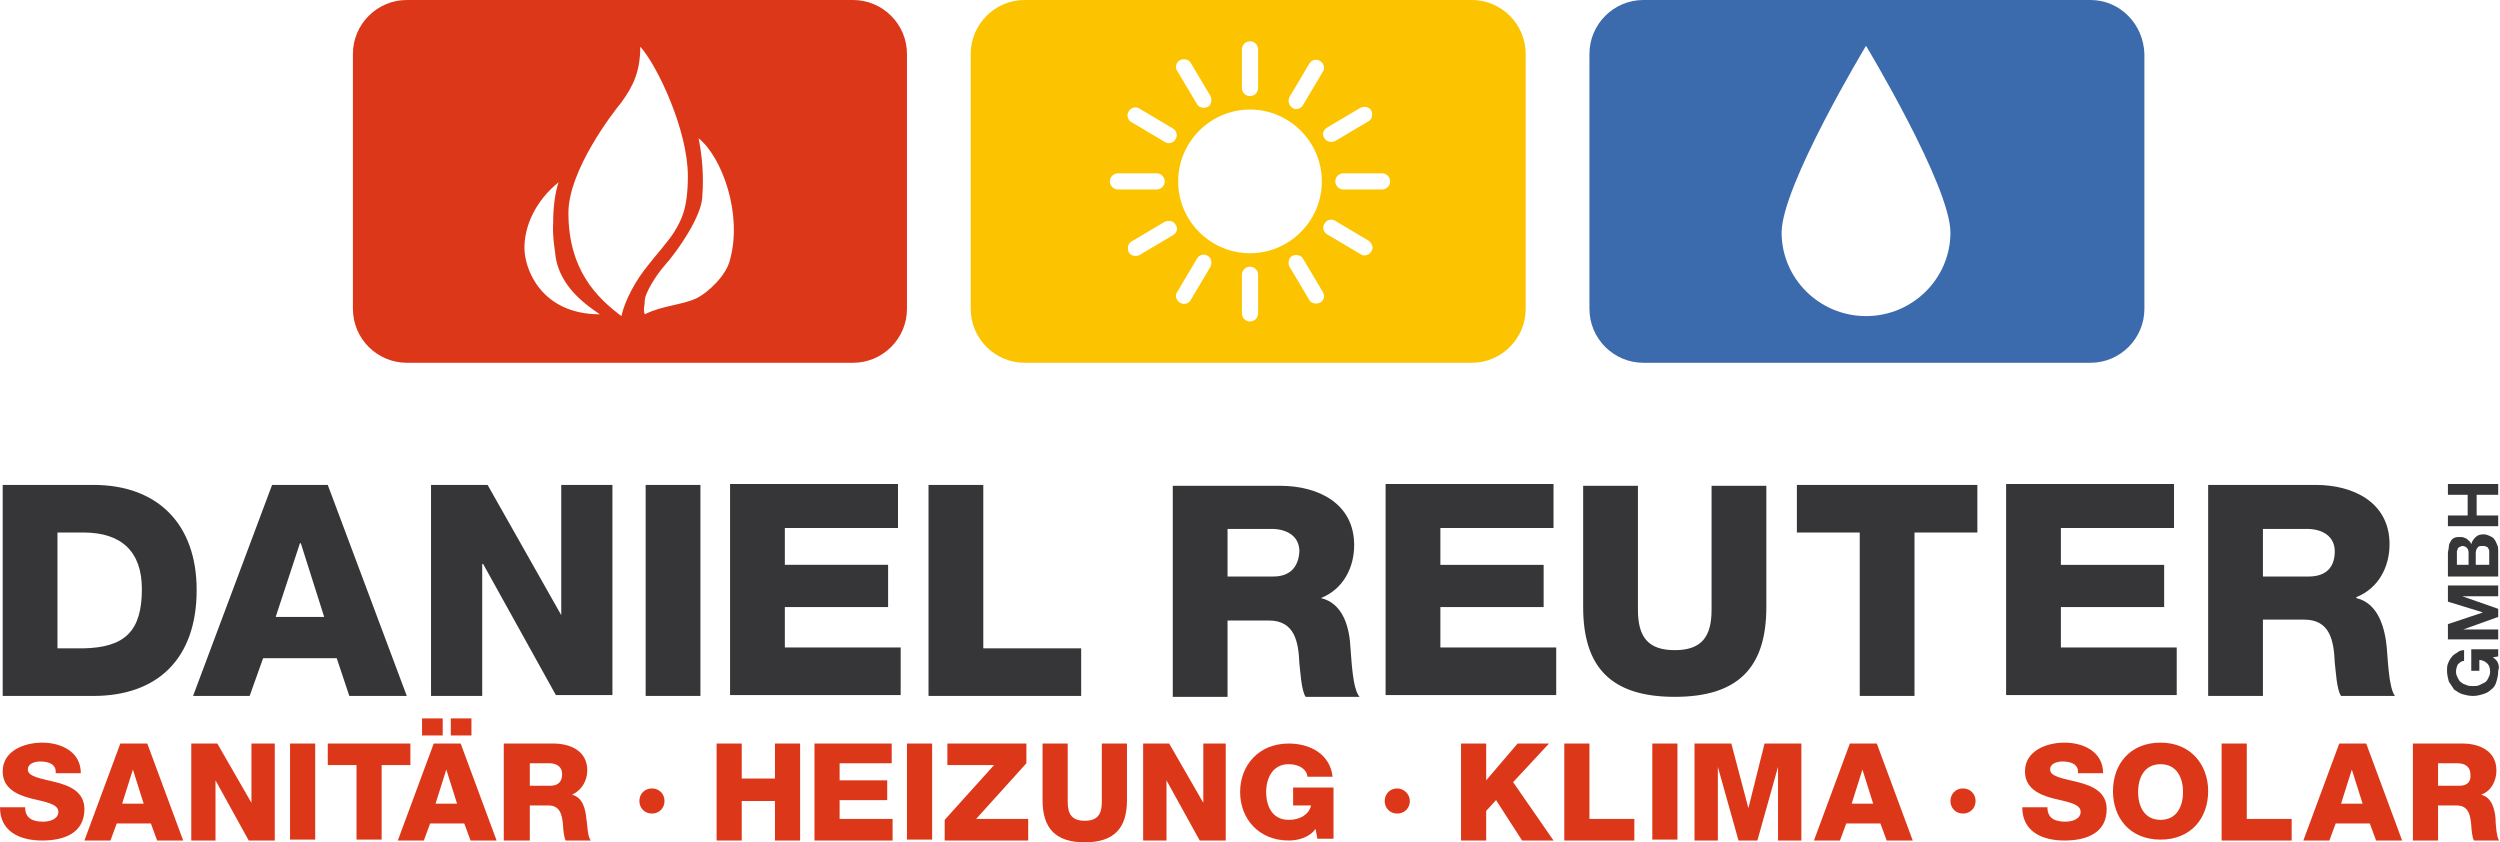 <?xml version="1.0" encoding="UTF-8"?>
<svg enable-background="new 0 0 278.4 93.8" version="1.1" viewBox="0 0 278.4 93.8" xml:space="preserve" xmlns="http://www.w3.org/2000/svg">
<style type="text/css">
	.st0{fill-rule:evenodd;clip-rule:evenodd;fill:#DD3719;}
	.st1{fill-rule:evenodd;clip-rule:evenodd;fill:#3B6BAD;}
	.st2{fill-rule:evenodd;clip-rule:evenodd;fill:#FCC400;}
	.st3{fill-rule:evenodd;clip-rule:evenodd;fill:#363638;}
</style>


	
		
			
				<path class="st0" d="m95 0h-49.7c-3.3 0-6 2.7-6 6v28.4c0 3.3 2.7 6 6 6h49.7c3.3 0 6-2.7 6-6v-28.4c0-3.3-2.7-6-6-6zm-36.6 27.6c0-2.4 1.2-5.2 3.8-7.3-0.4 1.2-0.6 2.8-0.6 4.5-0.1 1.6 0.2 3 0.3 4 0.6 3.1 3.1 5 4.9 6.2-6.5 0-8.4-5-8.4-7.4zm4.9-3.9c0-4.7 4.9-11.1 5.9-12.3 1.3-1.8 2.1-3.4 2.1-6.2 1.9 2.1 5.3 9.3 5.3 14.4 0 3.8-0.8 5-1.5 6.2-0.6 1-2.3 2.9-2.9 3.7-1.4 1.7-2.6 3.9-3 5.7-2.8-2.1-5.9-5.2-5.9-11.5zm18 5.2c-0.4 1.8-2.5 3.7-3.7 4.3-1.7 0.8-3.8 0.8-5.8 1.8-0.2-0.6 0-0.9 0-1.5 0-0.9 1.4-3 2.1-3.8 1.8-2 4.2-5.7 4.3-7.7 0.1-1.2 0.2-3.6-0.4-6.6 2.6 2.1 4.9 8.4 3.5 13.5z"/>
			
		
		
			
				<path class="st1" d="m232.8 0h-49.8c-3.3 0-6 2.7-6 6v28.4c0 3.3 2.7 6 6 6h49.8c3.3 0 6-2.7 6-6v-28.4c-0.1-3.3-2.7-6-6-6zm-25 35.2c-5.2 0-9.4-4.2-9.4-9.3 0-5.2 9.4-20.8 9.4-20.8s9.4 15.6 9.4 20.8c0 5.1-4.2 9.3-9.4 9.3z"/>
			
		
		
			
				<path class="st2" d="m163.9 0h-49.8c-3.3 0-6 2.7-6 6v28.4c0 3.3 2.7 6 6 6h49.8c3.3 0 6-2.7 6-6v-28.4c0-3.3-2.7-6-6-6zm-16.1 14.2 3.7-2.2c0.4-0.2 1-0.1 1.2 0.3s0.1 1-0.3 1.2l-3.7 2.2c-0.4 0.2-1 0.1-1.2-0.3-0.3-0.4-0.2-0.9 0.3-1.2zm-4.2-3.4 2.2-3.7c0.2-0.4 0.8-0.6 1.2-0.3 0.4 0.2 0.6 0.8 0.3 1.2l-2.2 3.7c-0.2 0.4-0.8 0.6-1.2 0.3s-0.5-0.8-0.3-1.2zm3.6 9.4c0 4.4-3.6 8-8 8s-8-3.6-8-8 3.6-8 8-8 8 3.6 8 8zm-8.9-14.7c0-0.5 0.4-0.9 0.9-0.9s0.9 0.4 0.9 0.9v4.3c0 0.5-0.4 0.9-0.9 0.9s-0.9-0.4-0.9-0.9v-4.3zm-6.9 1.2c0.4-0.2 1-0.1 1.2 0.3l2.2 3.7c0.2 0.4 0.1 1-0.3 1.2s-1 0.1-1.2-0.3l-2.2-3.7c-0.3-0.4-0.1-1 0.3-1.2zm-5.7 5.7c0.2-0.4 0.8-0.6 1.2-0.3l3.7 2.2c0.4 0.2 0.6 0.8 0.3 1.2-0.2 0.4-0.8 0.6-1.2 0.3l-3.7-2.2c-0.4-0.2-0.6-0.8-0.3-1.2zm-2.1 7.8c0-0.5 0.4-0.9 0.9-0.9h4.3c0.5 0 0.9 0.4 0.9 0.9s-0.4 0.9-0.9 0.9h-4.3c-0.5 0-0.9-0.4-0.9-0.9zm7 6-3.7 2.2c-0.4 0.2-1 0.1-1.2-0.3s-0.1-1 0.3-1.2l3.7-2.2c0.4-0.2 1-0.1 1.2 0.3 0.3 0.4 0.2 0.9-0.3 1.2zm4.2 3.5-2.2 3.7c-0.2 0.4-0.8 0.6-1.2 0.3-0.4-0.2-0.6-0.8-0.3-1.2l2.2-3.7c0.2-0.4 0.8-0.6 1.2-0.3 0.4 0.2 0.5 0.7 0.3 1.2zm5.3 5.2c0 0.5-0.4 0.9-0.9 0.9s-0.9-0.4-0.9-0.9v-4.3c0-0.5 0.4-0.9 0.9-0.9s0.9 0.4 0.9 0.9v4.3zm6.9-1.2c-0.4 0.2-1 0.1-1.2-0.3l-2.2-3.7c-0.2-0.4-0.1-1 0.3-1.2s1-0.1 1.2 0.3l2.2 3.7c0.3 0.5 0.1 1-0.3 1.2zm5.7-5.7c-0.2 0.4-0.8 0.6-1.2 0.3l-3.7-2.2c-0.4-0.2-0.6-0.8-0.3-1.2 0.2-0.4 0.8-0.6 1.2-0.3l3.7 2.2c0.4 0.3 0.6 0.8 0.3 1.2zm1.2-6.9h-4.3c-0.5 0-0.9-0.4-0.9-0.9s0.4-0.9 0.9-0.9h4.3c0.5 0 0.9 0.4 0.9 0.9s-0.4 0.9-0.9 0.9z"/>
			
		
	
	
		
			<path class="st0" d="m6.2 87.1c-1.6-0.4-3.1-0.6-3.1-1.4 0-0.7 0.8-0.9 1.4-0.9 0.9 0 1.8 0.3 1.7 1.3h2.8c0-2.4-2.2-3.4-4.3-3.4-2 0-4.4 0.9-4.4 3.2 0 1.9 1.6 2.6 3.1 3 1.6 0.4 3.1 0.6 3.1 1.5 0 0.8-0.9 1.1-1.7 1.1-1.2 0-2-0.4-2-1.6h-2.8c0 2.7 2.2 3.7 4.7 3.7 2.4 0 4.7-0.8 4.7-3.5 0-1.9-1.6-2.6-3.2-3zm7.2-4.3-4 10.8h2.9l0.7-1.9h3.8l0.7 1.9h2.9l-4-10.8h-3zm0.2 6.7 1.2-3.8 1.2 3.8h-2.4zm14.4-0.1-3.8-6.6h-2.9v10.8h2.7v-6.7l3.7 6.7h2.9v-10.8h-2.6v6.6zm4.3 4.1h2.8v-10.7h-2.8v10.7zm13.4-10.7h-9.2v2.4h3.2v8.3h2.8v-8.3h3.2v-2.4zm2.6 0-4 10.8h2.9l0.7-1.9h3.8l0.7 1.9h2.9l-4-10.8h-3zm0.2 6.7 1.2-3.8 1.2 3.8h-2.4zm4-9.5h-2.3v1.9h2.3v-1.9zm-3.2 0h-2.3v1.9h2.3v-1.9zm14.4 8.5c1.1-0.5 1.7-1.6 1.7-2.7 0-2.2-1.9-3-3.8-3h-5.5v10.8h2.9v-3.9h2.1c1.3 0 1.5 1.1 1.6 2.2 0 0.3 0.1 1.4 0.3 1.7h2.8c-0.4-0.4-0.4-2-0.5-2.4-0.1-1.1-0.4-2.4-1.6-2.7zm-2.4-1h-2.3v-2.5h2.2c0.8 0 1.4 0.4 1.4 1.2s-0.4 1.3-1.3 1.3zm11.3 0.3c-0.8 0-1.4 0.6-1.4 1.4s0.6 1.4 1.4 1.4 1.4-0.6 1.4-1.4-0.6-1.4-1.4-1.4zm13.7-1.1h-3.7v-3.9h-2.8v10.8h2.8v-4.4h3.7v4.4h2.8v-10.8h-2.8v3.9zm7.2 2.4h5.3v-2.2h-5.3v-1.9h5.8v-2.2h-8.6v10.8h8.7v-2.4h-5.9v-2.1zm7.5 4.4h2.8v-10.7h-2.8v10.7zm13.3-8.5v-2.2h-8.8v2.4h5.2l-5.5 6.1v2.3h9.3v-2.4h-5.8l5.6-6.2zm8.4 4.3c0 1.4-0.5 2.1-1.9 2.1s-1.9-0.7-1.9-2.1v-6.5h-2.8v6.3c0 3.1 1.4 4.7 4.7 4.7s4.7-1.6 4.7-4.7v-6.3h-2.8v6.5zm11.3 0.1-3.8-6.6h-2.9v10.8h2.6v-6.7l3.7 6.7h2.9v-10.8h-2.5v6.6zm10 0.3h2c-0.2 0.9-1.1 1.6-2.5 1.6-1.8 0-2.5-1.5-2.5-3.1 0-1.5 0.7-3.1 2.5-3.1 1.1 0 2 0.5 2.1 1.4h2.8c-0.3-2.6-2.6-3.7-4.9-3.7-3.3 0-5.4 2.4-5.4 5.4s2.1 5.4 5.4 5.4c1 0 2.3-0.3 3-1.3l0.2 1.1h1.8v-5.7h-4.5v2zm11.6-1.9c-0.8 0-1.4 0.6-1.4 1.4s0.6 1.4 1.4 1.4 1.4-0.6 1.4-1.4-0.7-1.4-1.4-1.4zm16.9-5h-3.5l-3.5 4.1v-4.1h-2.8v10.8h2.8v-3.3l1.1-1.2 2.9 4.5h3.5l-4.5-6.5 4-4.3zm4.5 0h-2.8v10.8h7.8v-2.4h-5v-8.4zm7 10.7h2.8v-10.7h-2.8v10.7zm10.7-3.5-1.9-7.2h-4.1v10.8h2.6v-8.2l2.3 8.2h2.1l2.3-8.2v8.2h2.6v-10.8h-4.1l-1.8 7.2zm11.3-7.2-4 10.8h2.9l0.7-1.9h3.8l0.7 1.9h2.9l-4-10.8h-3zm0.2 6.7 1.2-3.8 1.2 3.8h-2.4zm12.4-1.7c-0.8 0-1.4 0.6-1.4 1.4s0.6 1.4 1.4 1.4 1.4-0.6 1.4-1.4-0.6-1.4-1.4-1.4zm12.8-0.7c-1.6-0.4-3.1-0.6-3.1-1.4 0-0.7 0.8-0.9 1.4-0.9 0.9 0 1.8 0.3 1.7 1.3h2.8c0-2.4-2.2-3.4-4.3-3.4-2 0-4.4 0.9-4.4 3.2 0 1.9 1.6 2.6 3.1 3 1.6 0.4 3.1 0.6 3.1 1.5 0 0.8-0.9 1.1-1.7 1.1-1.2 0-2-0.4-2-1.6h-2.8c0 2.7 2.2 3.7 4.7 3.7 2.4 0 4.7-0.8 4.7-3.5 0-1.9-1.6-2.6-3.2-3zm9.2-4.4c-3.4 0-5.3 2.4-5.3 5.4s1.9 5.4 5.3 5.4 5.3-2.4 5.3-5.4c0-2.9-1.9-5.4-5.3-5.4zm0 8.6c-1.8 0-2.5-1.5-2.5-3.1s0.7-3.1 2.5-3.1 2.5 1.5 2.5 3.1-0.7 3.1-2.5 3.1zm9.6-8.5h-2.8v10.8h7.8v-2.4h-5v-8.4zm10.3 0-4 10.8h2.9l0.7-1.9h3.8l0.7 1.9h2.9l-4-10.8h-3zm0.2 6.7 1.2-3.8 1.2 3.8h-2.4zm17.2 1.6c-0.1-1-0.4-2.3-1.6-2.6 1.1-0.4 1.7-1.5 1.7-2.7 0-2.2-1.9-3-3.8-3h-5.5v10.8h2.8v-3.9h2.1c1.3 0 1.5 1.1 1.6 2.2 0 0.3 0.1 1.4 0.3 1.7h2.8c-0.3-0.4-0.4-2-0.4-2.5zm-4-3.6h-2.4v-2.5h2.2c0.8 0 1.4 0.4 1.4 1.2 0.1 0.8-0.3 1.3-1.2 1.3z"/>
		
	
	
		
			<path class="st3" d="m10.4 54h-10.1v23.5h10.1c7.1 0 11.5-4.1 11.5-11.8 0-7.3-4.3-11.7-11.5-11.7zm-1.1 18.2h-2.9v-12.9h2.9c4.2 0 6.5 2.1 6.5 6.3 0 4.7-1.9 6.5-6.5 6.6zm21-18.2-8.8 23.5h6.3l1.5-4.2h8.2l1.4 4.2h6.4l-8.8-23.5h-6.2zm0.4 14.7 2.7-8.2h0.1l2.6 8.2h-5.4zm31.8-0.2-8.2-14.5h-6.3v23.5h5.7v-14.7h0.1l8.1 14.6h6.3v-23.4h-5.7v14.5zm9.4 9h6.1v-23.5h-6.1v23.5zm15.5-9.9h11.5v-4.7h-11.5v-4.1h12.6v-4.9h-18.7v23.5h19v-5.3h-12.9v-4.5zm22.1-13.6h-6.1v23.5h17v-5.3h-10.9v-18.2zm37.6 12.6c2.5-1 3.7-3.4 3.7-5.9 0-4.7-4.1-6.6-8.2-6.6h-12v23.5h6.1v-8.5h4.6c2.9 0 3.3 2.4 3.4 4.8 0.1 0.7 0.2 3 0.7 3.7h6c-0.8-0.9-0.9-4.3-1-5.3-0.1-2.4-0.8-5.1-3.3-5.7zm-5.3-2.4h-5.1v-5.3h4.9c1.7 0 3.1 0.8 3.1 2.5-0.1 1.8-1.1 2.8-2.9 2.8zm18.6 3.4h11.5v-4.7h-11.5v-4.1h12.6v-4.9h-18.7v23.5h19v-5.3h-12.9v-4.5zm30.2 0.3c0 3-1.1 4.5-4.1 4.5s-4.1-1.5-4.1-4.5v-13.8h-6.1v13.5c0 6.7 3.1 10 10.2 10s10.2-3.3 10.2-10v-13.5h-6.1v13.8zm9.5-8.6h7v18.2h6.1v-18.2h7v-5.3h-20.1v5.3zm29.4 8.3h11.5v-4.7h-11.5v-4.1h12.6v-4.9h-18.7v23.5h19v-5.3h-12.9v-4.5zm36.3 4.6c-0.2-2.2-0.9-5-3.4-5.6v-0.1c2.5-1 3.7-3.4 3.7-5.9 0-4.7-4.1-6.6-8.2-6.6h-12v23.5h6.1v-8.5h4.6c2.9 0 3.3 2.4 3.4 4.8 0.1 0.7 0.2 3 0.7 3.7h6c-0.7-0.9-0.8-4.3-0.9-5.3zm-8.7-8h-5.1v-5.3h4.9c1.7 0 3.1 0.8 3.1 2.5 0 1.8-1 2.8-2.9 2.8z"/>
		
	
	
		
			<path class="st3" d="m278.2 73.9c-0.1-0.3-0.3-0.5-0.6-0.7l0.6-0.1v-0.8h-3v2.4h0.9v-1.2c0.4 0 0.7 0.2 0.9 0.4s0.3 0.5 0.3 0.9c0 0.3-0.1 0.5-0.2 0.7s-0.2 0.4-0.4 0.5l-0.6 0.3c-0.2 0.1-0.5 0.1-0.7 0.1s-0.5 0-0.7-0.1-0.4-0.1-0.6-0.3c-0.2-0.1-0.3-0.3-0.4-0.5s-0.2-0.4-0.2-0.7 0.1-0.6 0.2-0.8c0.2-0.2 0.4-0.4 0.7-0.4v-1.2c-0.3 0-0.6 0.1-0.8 0.3-0.2 0.1-0.5 0.3-0.6 0.5-0.2 0.2-0.3 0.5-0.4 0.7-0.1 0.3-0.1 0.5-0.1 0.8 0 0.4 0.1 0.8 0.2 1.2l0.6 0.9c0.3 0.2 0.6 0.4 0.9 0.5 0.4 0.1 0.7 0.2 1.2 0.2 0.4 0 0.8-0.1 1.1-0.2 0.4-0.1 0.7-0.3 0.9-0.5 0.3-0.2 0.5-0.5 0.6-0.9 0.1-0.3 0.2-0.7 0.2-1.2 0.1-0.3 0.1-0.5 0-0.8zm0-3.8h-3.9l3.9-1.4v-0.9l-4-1.4h4v-1.2h-5.6v1.8l3.9 1.2-3.9 1.3v1.7h5.6v-1.1zm0-8.7c0-0.3 0-0.5-0.1-0.7s-0.2-0.5-0.3-0.6c-0.1-0.2-0.3-0.3-0.5-0.4s-0.5-0.2-0.7-0.2c-0.4 0-0.7 0.1-0.9 0.3s-0.4 0.4-0.5 0.8c-0.1-0.3-0.3-0.4-0.5-0.6-0.2-0.1-0.4-0.2-0.7-0.2s-0.5 0-0.7 0.1-0.3 0.2-0.4 0.4-0.2 0.3-0.2 0.6c0 0.2-0.1 0.5-0.1 0.7v2.6h5.6v-2.8zm-3.3 1.5h-1.3v-1.2-0.3c0-0.1 0.1-0.2 0.1-0.3s0.1-0.1 0.2-0.2c0.1 0 0.2-0.1 0.3-0.1 0.2 0 0.4 0.1 0.5 0.2s0.2 0.3 0.2 0.5v1.4zm2.3 0h-1.5v-1.3c0-0.3 0.1-0.5 0.2-0.6 0.1-0.2 0.3-0.2 0.6-0.2 0.1 0 0.3 0 0.4 0.1 0.1 0 0.2 0.1 0.2 0.2 0.1 0.1 0.1 0.2 0.1 0.3v0.3 1.2zm1-5.5h-2.4v-2.3h2.4v-1.2h-5.6v1.2h2.2v2.3h-2.2v1.2h5.6v-1.2z"/>
		
	

</svg>
